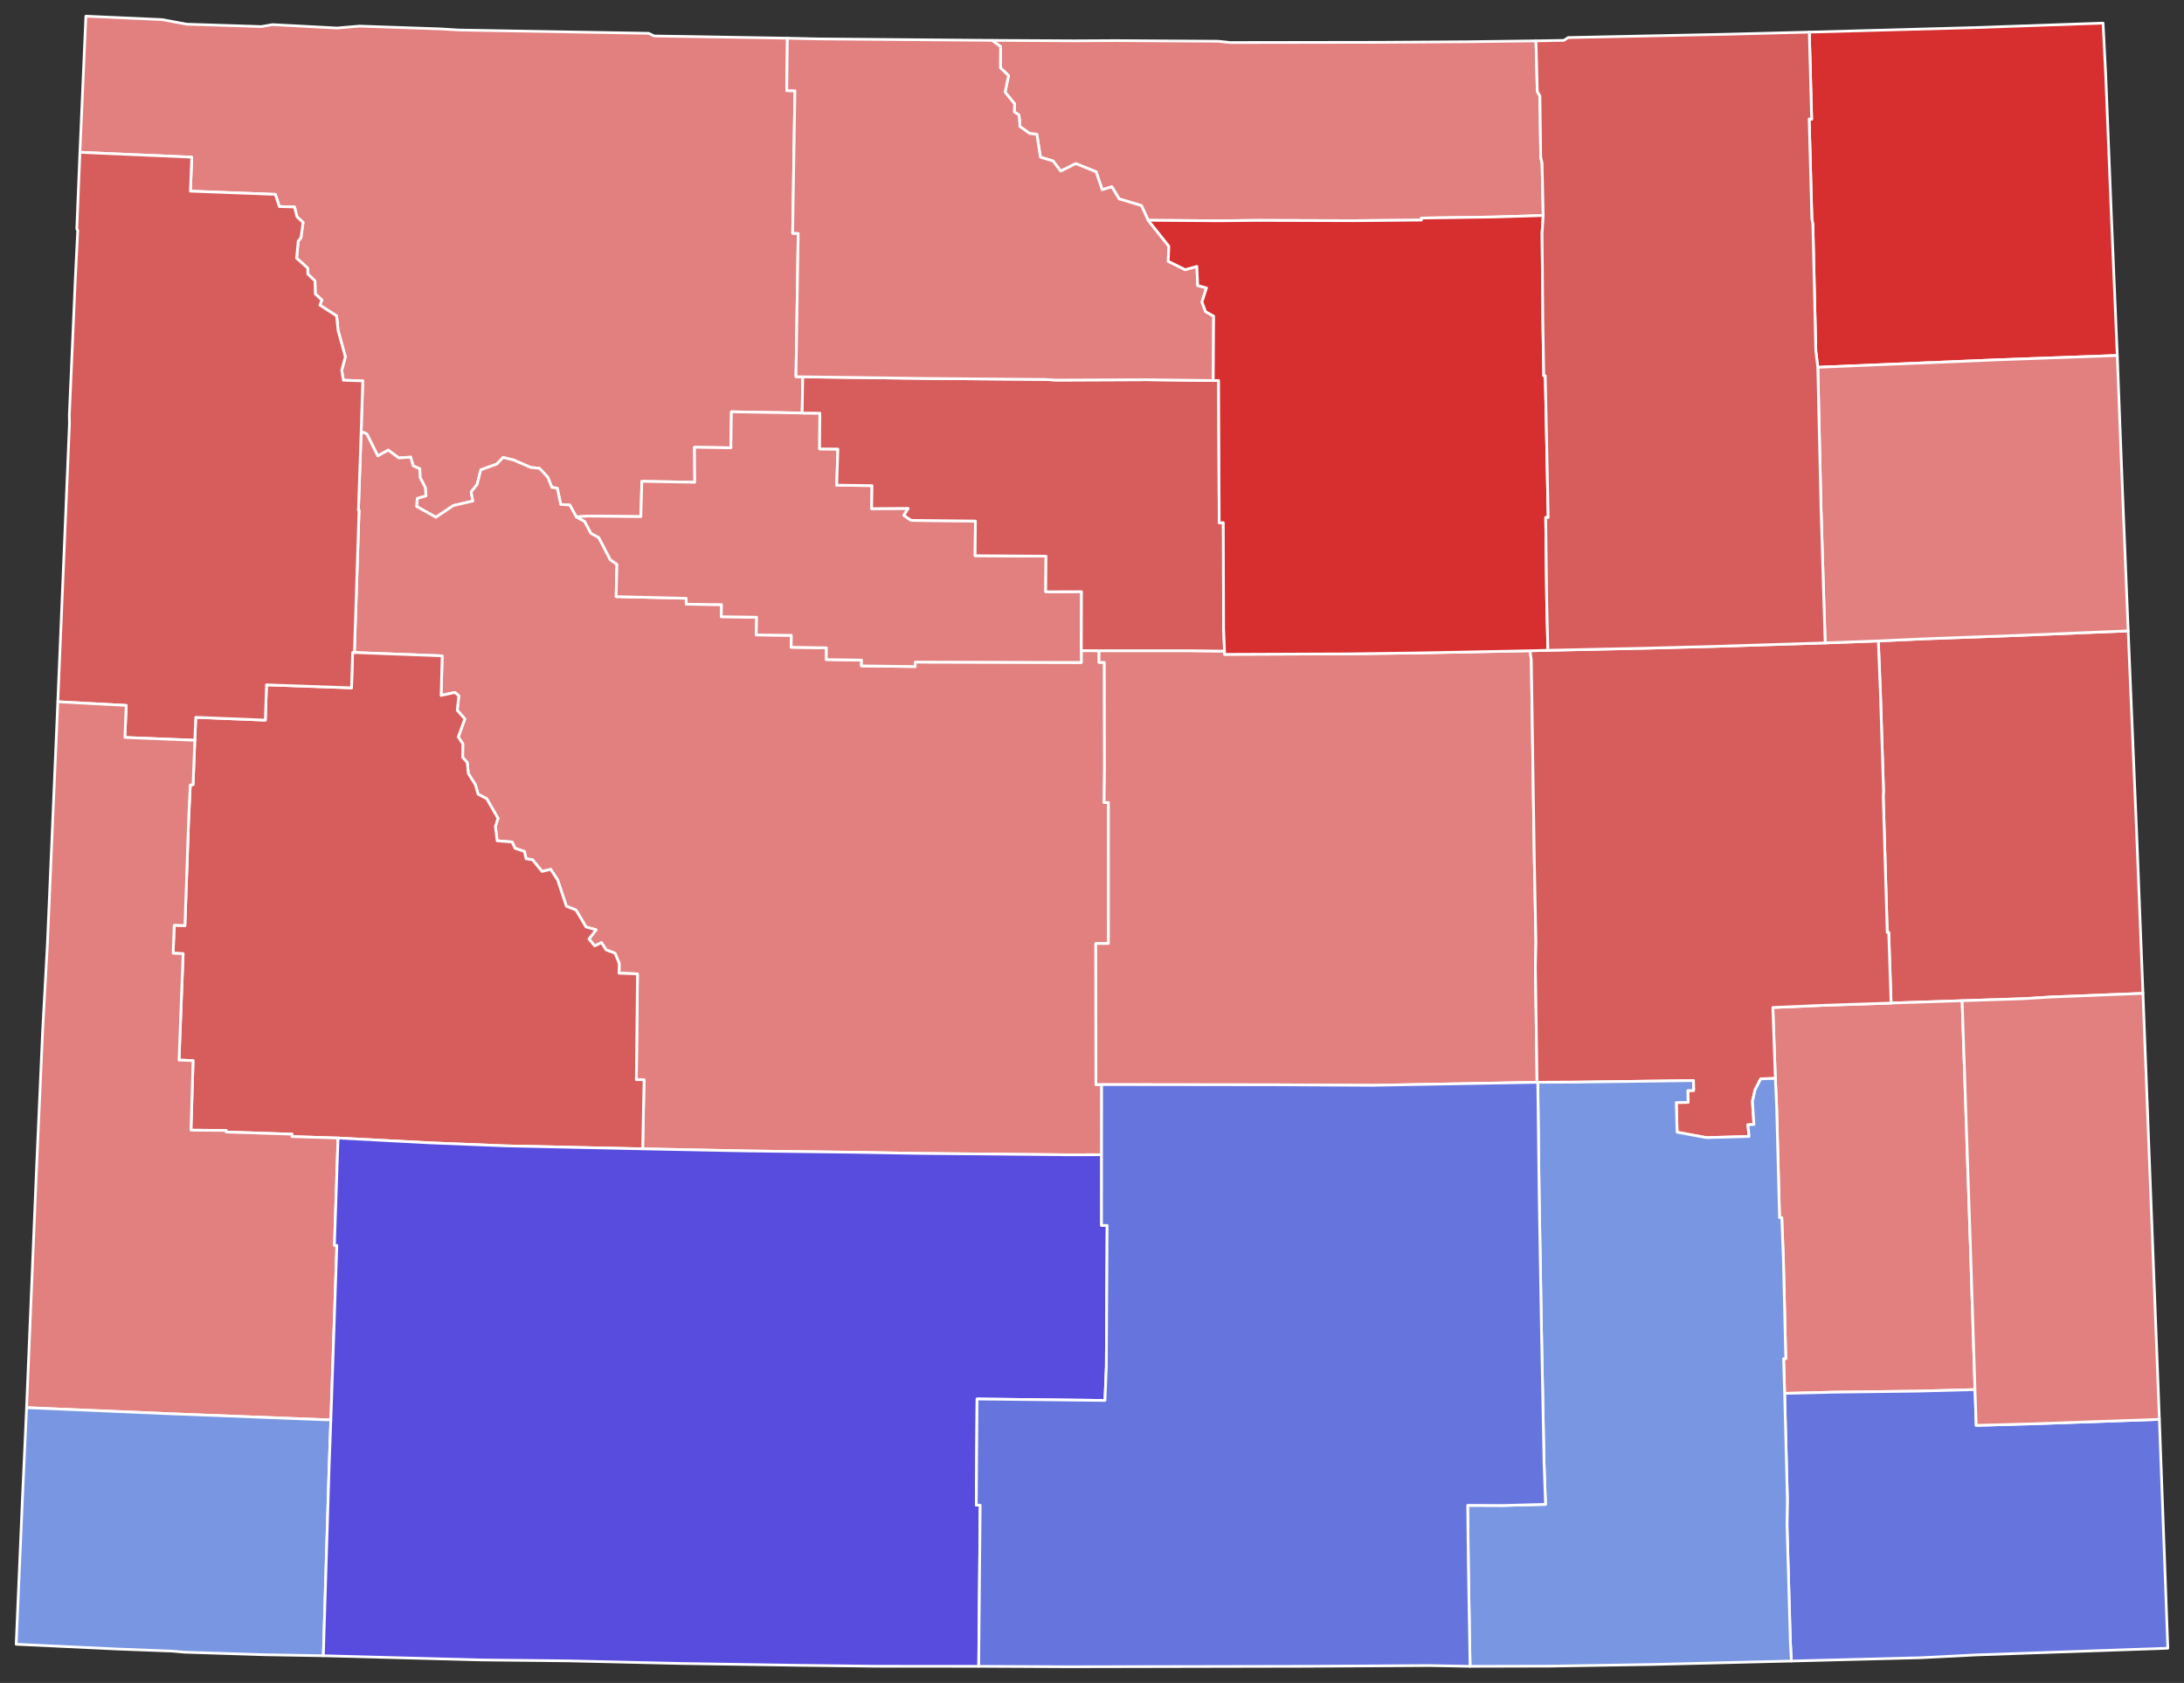 <?xml version="1.0" encoding="UTF-8" standalone="no"?>
<svg
   version="1.2"
   width="810"
   height="624"
   viewBox="0 0 810 624"
   stroke-linecap="round"
   stroke-linejoin="round"
   id="svg1"
   sodipodi:docname="Wyoming House Election Results, 1964.svg"
   inkscape:version="1.3.2 (091e20e, 2023-11-25, custom)"
   xmlns:inkscape="http://www.inkscape.org/namespaces/inkscape"
   xmlns:sodipodi="http://sodipodi.sourceforge.net/DTD/sodipodi-0.dtd"
   xmlns="http://www.w3.org/2000/svg"
   xmlns:svg="http://www.w3.org/2000/svg">
  <rect x="0" y="0" width="810" height="624" fill="#333333" stroke="none"/>
  <defs
     id="defs1" />
  <sodipodi:namedview
     id="namedview1"
     pagecolor="#ffffff"
     bordercolor="#000000"
     borderopacity="0.25"
     inkscape:showpageshadow="2"
     inkscape:pageopacity="0.0"
     inkscape:pagecheckerboard="0"
     inkscape:deskcolor="#d1d1d1"
     inkscape:zoom="0.95074133"
     inkscape:cx="514.86139"
     inkscape:cy="350.7789"
     inkscape:window-width="1920"
     inkscape:window-height="1017"
     inkscape:window-x="-8"
     inkscape:window-y="-8"
     inkscape:window-maximized="1"
     inkscape:current-layer="svg1" />
  <g
     id="Wyoming"
     transform="translate(5,5)"
     stroke="white"
     stroke-width="1"
     style="fill:#808080;fill-opacity:1">
    <path
       d="M 362.91 9.97 393.47 10.14 408.65 10.06 446.75 10.29 451.3 10.77 506.26 10.69 539.13 10.48 564.66 10.15 565.15 28.95 566.12 30.59 566.42 53.32 566.91 55.41 567.34 74.9 549.08 75.46 522.18 75.85 522.18 76.6 496.87 76.83 461.03 76.72 447.12 76.87 420.83 76.68 418.32 71.23 410.08 68.76 407.36 64.27 403.77 65.35 401.53 58.71 393.96 55.67 388.41 58.44 385.56 54.7 380.87 53.27 379.54 44.78 376.89 44.5 373.28 41.92 372.93 37.66 371.18 36.51 371.3 33.51 367.76 29.17 369.04 23.03 366.02 20.14 366.09 12.29 362.91 9.97 Z"
       id="Sheridan"
       fill="#b3c4db"
       style="fill:#e27f7f;fill-opacity:1" />
    <path
       d="M 287.02 9.16 286.8 28.58 289.82 28.64 288.98 81.5 291.04 81.55 290.2 134.68 292.72 134.72 292.5 148.15 266.26 147.69 266.08 161.05 252.57 160.83 252.67 173.82 233.05 173.47 232.69 186.56 213.16 186.35 208.74 186.67 206.33 182.27 202.98 182.05 201.67 176.01 199.68 175.73 198.14 171.93 195.07 168.66 191.81 168.31 185.39 165.54 181.61 164.62 179.27 167.05 173.32 169.23 171.95 174.63 169.75 177.38 170.37 180.78 163.13 182.46 156.66 186.79 149.51 182.78 149.74 179.79 152.98 178.82 152.74 175.81 150.78 171.98 150.69 168.83 148.22 167.71 147.29 164.5 142.91 164.81 138.99 161.9 135.11 164.04 131.05 155.92 128.94 155.01 129.54 136.22 122.35 135.99 121.74 132.27 123.08 127.28 120.4 117.59 119.84 112.13 113.64 108.14 114.38 106.24 111.93 103.99 111.83 99.19 109.16 96.61 109.13 94.43 105.01 90.73 105.59 84.38 106.62 83.15 107.4 77.47 105.11 75.34 104.25 71.74 98.59 71.58 97.12 67.07 65.61 65.87 66.13 53.28 24.64 51.48 26.85 1 55.13 2.27 64.23 3.97 91.91 4.85 96.07 4.13 120 5.39 128.31 4.68 158.26 5.71 165.16 6.13 235.51 7.35 237.67 8.34 287.02 9.16 Z"
       id="Park"
       fill="#b8e0da"
       style="fill:#e27f7f;fill-opacity:1" />
    <path
       d="M 128.94 155.01 131.05 155.92 135.11 164.04 138.99 161.9 142.91 164.81 147.29 164.5 148.22 167.71 150.69 168.83 150.78 171.98 152.74 175.81 152.98 178.82 149.74 179.79 149.51 182.78 156.66 186.79 163.13 182.46 170.37 180.78 169.75 177.38 171.95 174.63 173.32 169.23 179.27 167.05 181.61 164.62 185.39 165.54 191.81 168.31 195.07 168.66 198.14 171.93 199.68 175.73 201.67 176.01 202.98 182.05 206.33 182.27 208.74 186.67 211.85 188.33 214.15 192.71 217.09 194.32 221.35 202.52 223.8 204.23 223.51 216.21 249.51 216.84 249.5 219.02 262.59 219.18 262.51 223.66 275.62 223.85 275.46 230.41 288.5 230.57 288.43 234.99 301.51 235.19 301.45 239.55 314.53 239.75 314.49 241.9 334.41 242.14 334.43 240.48 396.01 240.63 396.03 236.24 402.63 236.27 402.6 240.58 404.58 240.6 404.64 279.74 404.5 292.57 406.09 292.56 406.08 344.82 401.41 344.82 401.45 397.14 403.58 397.14 403.55 423.16 390.97 423.18 336.15 422.66 312.32 422.25 271.98 421.75 233.34 420.97 233.87 395.35 231 395.32 231.43 356.1 224.58 355.84 224.67 352.3 223.11 348.43 219.77 347.18 218.08 344.5 215.58 345.73 213.43 343.16 216.08 339.74 212.35 338.7 208.63 332.43 205.05 330.99 201.8 321.25 199.25 317.34 196.04 318.11 192.51 313.79 190.1 313.41 189.51 310.71 186.01 309.52 184.92 307.2 179.38 306.75 178.72 301.42 179.69 298.41 175.49 291.13 172.32 289.5 171.28 285.91 168.67 281.79 168.3 277.72 166.59 275.84 166.64 270.79 164.96 268.26 167.39 261.54 164.58 258.35 165.15 253 163.74 251.75 158.6 252.85 159 238.18 126.43 236.94 128.17 184.21 127.93 184.19 128.94 155.01 Z"
       id="Fremont"
       fill="#b1e486"
       style="fill:#e27f7f;fill-opacity:1" />
    <path
       d="M 67.24 269.48 67.6 260.97 93.4 262.01 93.84 248.93 125.37 250.04 125.78 236.92 126.43 236.94 159 238.18 158.6 252.85 163.74 251.75 165.15 253 164.58 258.35 167.39 261.54 164.96 268.26 166.64 270.79 166.59 275.84 168.3 277.72 168.67 281.79 171.28 285.91 172.32 289.5 175.49 291.13 179.69 298.41 178.72 301.42 179.38 306.75 184.92 307.2 186.01 309.52 189.51 310.71 190.1 313.41 192.51 313.79 196.04 318.11 199.25 317.34 201.8 321.25 205.05 330.99 208.63 332.43 212.35 338.7 216.08 339.74 213.43 343.16 215.58 345.73 218.08 344.5 219.77 347.18 223.11 348.43 224.67 352.3 224.58 355.84 231.43 356.1 231 395.32 233.87 395.35 233.34 420.97 182.68 419.87 154.29 418.74 120.38 416.96 103.24 416.42 103.31 415.53 78.87 414.73 78.91 414.16 65.82 414.04 66.61 388.25 61.39 388.06 62.91 348.61 59.2 348.45 59.61 338.05 63.58 338.2 64.95 298.84 65.57 286.07 66.61 285.9 67.24 269.48 Z"
       id="Sublette"
       fill="#cbdc93"
       style="fill:#d75d5d;fill-opacity:1" />
    <path
       d="M 691.63 232.65 708.22 231.88 744.55 230.56 784.3 228.91 787.47 304.71 789.78 363.33 755.59 364.68 745.2 365.31 722.71 366.05 696.36 366.92 695.48 340.71 694.93 340.7 693.45 290.23 693.55 288.12 692.42 252.4 691.63 232.65 Z"
       id="Niobrara"
       fill="#e4c9a0"
       style="fill:#d75d5d;fill-opacity:1" />
    <path
       d="M 402.63 236.27 436 236.27 449.15 236.42 449.13 237.62 494.83 237.44 521.98 237.08 562.42 236.29 562.93 239.59 564.05 313.93 564.64 344.29 564.44 353.29 565.06 396.3 503.78 397.42 468.52 397.22 403.58 397.14 401.45 397.14 401.41 344.82 406.08 344.82 406.09 292.56 404.5 292.57 404.64 279.74 404.58 240.6 402.6 240.58 402.63 236.27 Z"
       id="Natrona"
       fill="#94bbeb"
       style="fill:#e27f7f;fill-opacity:1" />
    <path
       d="M 696.36 366.92 722.71 366.05 725.81 457.93 727.49 510.24 706.02 510.81 675.4 511.19 656.88 511.63 656.49 498.77 657.3 498.74 656.42 461.95 655.82 446.47 654.99 446.48 653.92 405.52 653.44 394.85 652.51 368.56 671.24 367.75 696.36 366.92 Z"
       id="Platte"
       fill="#d8e9e9"
       style="fill:#e27f7f;fill-opacity:1" />
    <path
       d="M 24.64 51.48 66.13 53.28 65.61 65.87 97.12 67.07 98.59 71.58 104.25 71.74 105.11 75.34 107.4 77.47 106.62 83.15 105.59 84.38 105.01 90.73 109.13 94.43 109.16 96.61 111.83 99.19 111.93 103.99 114.38 106.24 113.64 108.14 119.84 112.13 120.4 117.59 123.08 127.28 121.74 132.27 122.35 135.99 129.54 136.22 128.94 155.01 127.93 184.19 128.17 184.21 126.43 236.94 125.78 236.92 125.37 250.04 93.84 248.93 93.4 262.01 67.6 260.97 67.24 269.48 41.31 268.44 41.8 256.56 16.44 255.2 20.76 152.01 20.71 148.96 22.92 98.65 23.82 80.49 23.48 79.82 24.64 51.48 Z"
       id="Teton"
       fill="#cdec98"
       style="fill:#d75d5d;fill-opacity:1" />
    <path
       d="M 656.88 511.63 675.4 511.19 706.02 510.81 727.49 510.24 727.94 523.5 749.22 522.91 795.87 521.27 799 606.13 727.94 608.61 707.49 609.65 659.38 610.88 659 603.74 657.77 560.73 657.89 550.48 656.88 511.63 Z"
       id="Laramie"
       fill="#d5bca5"
       style="fill:#6674de;fill-opacity:1" />
    <path
       d="M 562.42 236.29 569.08 236.12 605.53 235.34 631.65 234.65 671.91 233.38 691.63 232.65 692.42 252.4 693.55 288.12 693.45 290.23 694.93 340.7 695.48 340.71 696.36 366.92 671.24 367.75 652.51 368.56 653.44 394.85 648 395.02 645.93 399.07 644.95 403.36 645.5 411.95 643.25 412.04 643.7 416.39 627.84 416.81 617 414.8 616.69 403.8 621.05 403.73 620.97 399.37 623.13 399.33 623.07 395.66 579.44 396.23 565.33 396.29 565.06 396.3 564.44 353.29 564.64 344.29 564.05 313.93 562.93 239.59 562.42 236.29 Z"
       id="Converse"
       fill="#dbe5d2"
       style="fill:#d75d5d;fill-opacity:1" />
    <path
       d="M 208.74 186.67 213.16 186.35 232.69 186.56 233.05 173.47 252.67 173.82 252.57 160.83 266.08 161.05 266.26 147.69 292.5 148.15 299.07 148.19 298.97 161.45 305.76 161.51 305.31 174.89 318.4 175.06 318.27 183.6 331.83 183.51 330.23 186.09 332.92 187.94 356.76 188.19 356.64 201.04 382.94 201.22 382.84 214.42 396.09 214.38 396.03 236.24 396.01 240.63 334.43 240.48 334.41 242.14 314.49 241.9 314.53 239.75 301.45 239.55 301.51 235.19 288.43 234.99 288.5 230.57 275.46 230.41 275.62 223.85 262.51 223.66 262.59 219.18 249.5 219.02 249.51 216.84 223.51 216.21 223.8 204.23 221.35 202.52 217.09 194.32 214.15 192.71 211.85 188.33 208.74 186.67 Z"
       id="Hot Springs"
       fill="#9a94d1"
       style="fill:#e27f7f;fill-opacity:1" />
    <path
       d="M 722.71 366.05 745.2 365.31 755.59 364.68 789.78 363.33 795.87 521.27 749.22 522.91 727.94 523.5 727.49 510.24 725.81 457.93 722.71 366.05 Z"
       id="Goshen"
       fill="#e8ead8"
       style="fill:#e27f7f;fill-opacity:1" />
    <path
       d="M 16.44 255.2 41.8 256.56 41.31 268.44 67.24 269.48 66.61 285.9 65.57 286.07 64.95 298.84 63.58 338.2 59.61 338.05 59.2 348.45 62.91 348.61 61.39 388.06 66.61 388.25 65.82 414.04 78.91 414.16 78.87 414.73 103.31 415.53 103.24 416.42 120.38 416.96 119.03 456.72 119.93 456.76 117.71 521.42 116.04 521.44 56.99 519.15 4.86 516.94 8.38 432.1 10.8 377.45 12.6 344.64 16.44 255.2 Z"
       id="Lincoln"
       fill="#bbea90"
       style="fill:#e27f7f;fill-opacity:1" />
    <path
       d="M 4.86 516.94 56.99 519.15 116.04 521.44 117.71 521.42 117.08 538.47 114.92 608.92 93.3 608.55 63.3 607.6 58.84 607.2 38.85 606.44 1 604.66 3.35 549.97 4.86 516.94 Z"
       id="Uinta"
       fill="#cde2b7"
       style="fill:#7996e2;fill-opacity:1" />
    <path
       d="M 120.38 416.96 154.29 418.74 182.68 419.87 233.34 420.97 271.98 421.75 312.32 422.25 336.15 422.66 390.97 423.18 403.55 423.16 403.53 449.36 405.61 449.37 405.32 501.74 404.81 514.26 357.37 513.72 357.08 553.07 358.53 553.09 357.98 612.84 320.07 612.81 291.55 612.47 247.79 611.79 205.97 610.82 173.53 610.48 114.92 608.92 117.08 538.47 117.71 521.42 119.93 456.76 119.03 456.72 120.38 416.96 Z"
       id="Sweetwater"
       fill="#c4e4e2"
       style="fill:#584cde;fill-opacity:1" />
    <path
       d="M 565.33 396.29 579.44 396.23 623.07 395.66 623.13 399.33 620.97 399.37 621.05 403.73 616.69 403.8 617 414.8 627.84 416.81 643.7 416.39 643.25 412.04 645.5 411.95 644.95 403.36 645.93 399.07 648 395.02 653.44 394.85 653.92 405.52 654.99 446.48 655.82 446.47 656.42 461.95 657.3 498.74 656.49 498.77 656.88 511.63 657.89 550.48 657.77 560.73 659 603.74 659.38 610.88 607.63 612.16 569.89 612.77 540.22 612.84 539.6 576.59 539.33 553.15 552.36 553.2 568.2 552.79 567.64 537.13 566.72 489.52 565.85 438.69 565.33 396.29 Z"
       id="Albany"
       fill="#cee8ef"
       style="fill:#7996e2;fill-opacity:1" />
    <path
       d="M 666.03 6.91 726.97 5.24 774.98 3.57 775.93 22.05 778.15 77.04 780.25 126.81 736.19 128.4 669.18 131.18 668.45 125.1 667.35 78.19 666.98 76.05 665.98 39.11 666.9 39.18 666.03 6.91 Z"
       id="Crook"
       fill="#c7d5e6"
       style="fill:#d72f30;fill-opacity:1" />
    <path
       d="M 403.55 423.16 403.58 397.14 468.52 397.22 503.78 397.42 565.06 396.3 565.33 396.29 565.85 438.69 566.72 489.52 567.64 537.13 568.2 552.79 552.36 553.2 539.33 553.15 539.6 576.59 540.22 612.84 525.08 612.56 478.99 612.83 391.39 613 357.98 612.84 358.53 553.09 357.08 553.07 357.37 513.72 404.81 514.26 405.32 501.74 405.61 449.37 403.53 449.36 403.55 423.16 Z"
       id="Carbon"
       fill="#bce4ec"
       style="fill:#6674de;fill-opacity:1" />
    <path
       d="M 292.72 134.72 338.93 135.33 382.58 135.69 386.7 135.93 420.15 135.79 444.97 136.1 446.94 136.09 447.18 188.83 448.7 188.8 448.81 228.06 449.15 236.42 436 236.27 402.63 236.27 396.03 236.24 396.09 214.38 382.84 214.42 382.94 201.22 356.64 201.04 356.76 188.19 332.92 187.94 330.23 186.09 331.83 183.51 318.27 183.6 318.4 175.06 305.31 174.89 305.76 161.51 298.97 161.45 299.07 148.19 292.5 148.15 292.72 134.72 Z"
       id="Washakie"
       fill="#f3d7d4"
       style="fill:#d75d5d;fill-opacity:1" />
    <path
       d="M 287.02 9.16 298.39 9.42 362.91 9.97 366.09 12.29 366.02 20.14 369.04 23.03 367.76 29.17 371.3 33.51 371.18 36.51 372.93 37.66 373.28 41.92 376.89 44.5 379.54 44.78 380.87 53.27 385.56 54.7 388.41 58.44 393.96 55.67 401.53 58.71 403.77 65.35 407.36 64.27 410.08 68.76 418.32 71.23 420.83 76.68 428.49 86.27 428.27 91.87 434.54 94.99 438.89 93.78 439.2 100.88 442.47 101.75 440.78 106.98 442.12 110.54 445.11 112.22 444.97 136.1 420.15 135.79 386.7 135.93 382.58 135.69 338.93 135.33 292.72 134.72 290.2 134.68 291.04 81.55 288.98 81.5 289.82 28.64 286.8 28.58 287.02 9.16 Z"
       id="Big Horn"
       fill="#cee9e7"
       style="fill:#e27f7f;fill-opacity:1" />
    <path
       d="M 420.83 76.68 447.12 76.87 461.03 76.72 496.87 76.83 522.18 76.6 522.18 75.85 549.08 75.46 567.34 74.9 566.92 81.39 567.21 114.05 567.55 134.36 568.11 134.35 569.19 186.85 568.27 186.88 568.61 216.52 569.08 236.12 562.42 236.29 521.98 237.08 494.83 237.44 449.13 237.62 449.15 236.42 448.81 228.06 448.7 188.8 447.18 188.83 446.94 136.09 444.97 136.1 445.11 112.22 442.12 110.54 440.78 106.98 442.47 101.75 439.2 100.88 438.89 93.78 434.54 94.99 428.27 91.87 428.49 86.27 420.83 76.68 Z"
       id="Johnson"
       fill="#e8c7b1"
       style="fill:#d72f30;fill-opacity:1" />
    <path
       d="M 669.18 131.18 736.19 128.4 780.25 126.81 782.19 177.25 784.3 228.91 744.55 230.56 708.22 231.88 691.63 232.65 671.91 233.38 670.39 183.86 669.18 131.18 Z"
       id="Weston"
       fill="#f4ddd3"
       style="fill:#e27f7f;fill-opacity:1" />
    <path
       d="M 564.66 10.15 575 9.97 576.59 8.93 634.52 7.72 666.03 6.91 666.9 39.18 665.98 39.11 666.98 76.05 667.35 78.19 668.45 125.1 669.18 131.18 670.39 183.86 671.91 233.38 631.65 234.65 605.53 235.34 569.08 236.12 568.61 216.52 568.27 186.88 569.19 186.85 568.11 134.35 567.55 134.36 567.21 114.05 566.92 81.39 567.34 74.9 566.91 55.41 566.42 53.32 566.12 30.59 565.15 28.95 564.66 10.15 Z"
       id="Campbell"
       fill="#b6a8f0"
       style="fill:#d75d5d;fill-opacity:1" />
  </g>
</svg>
